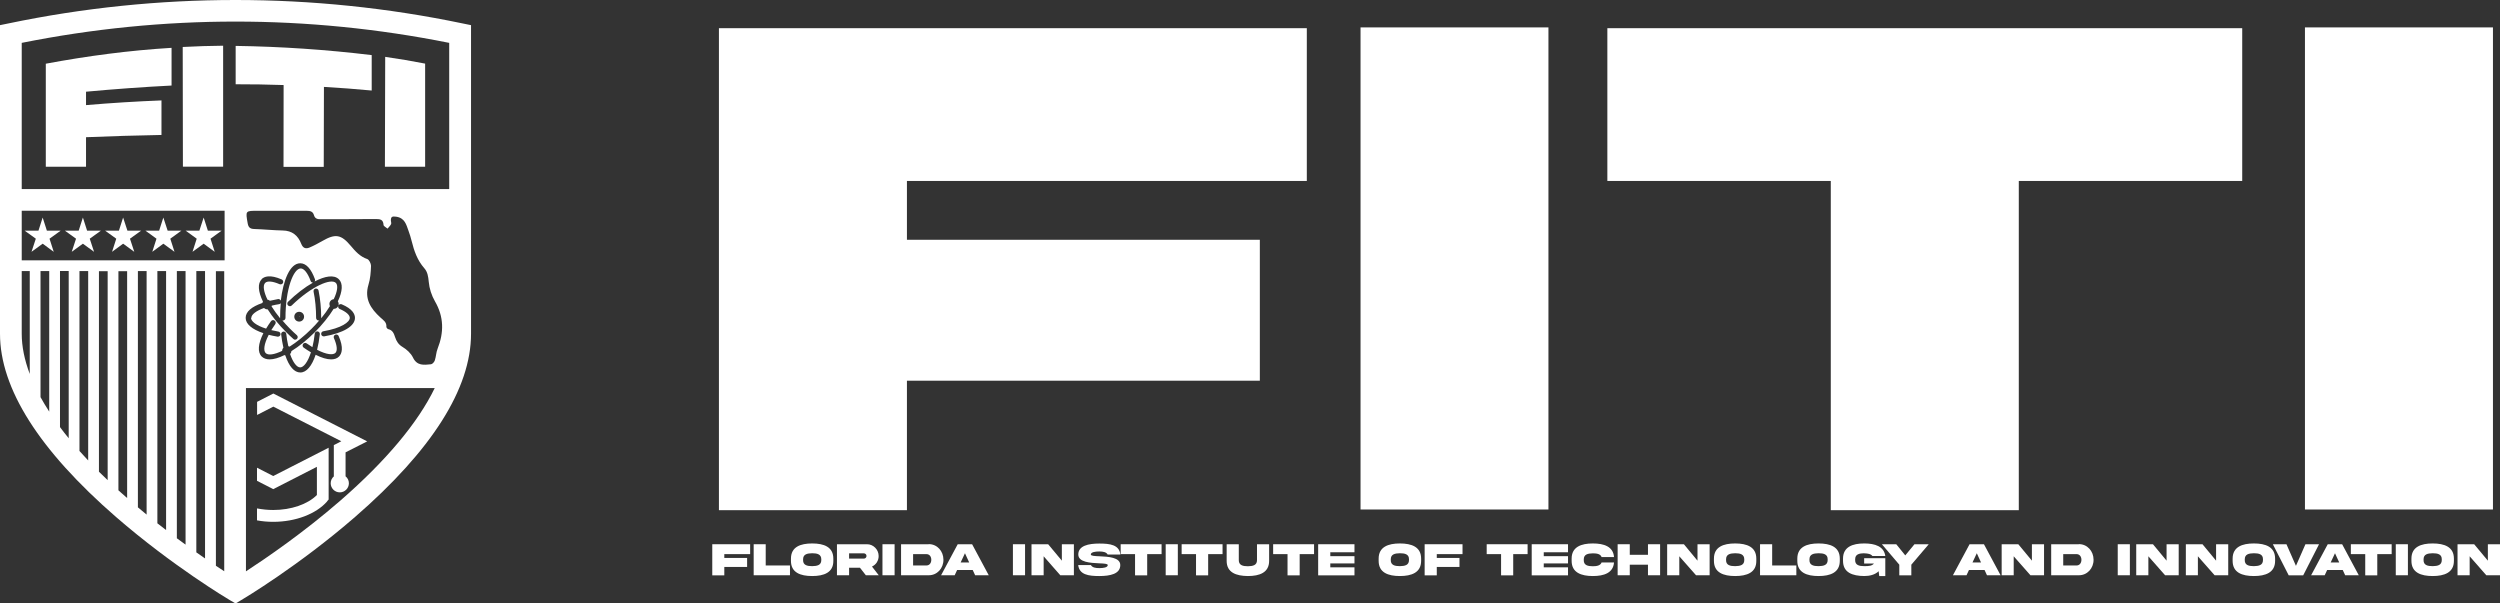 <svg xmlns="http://www.w3.org/2000/svg" id="Capa_1" data-name="Capa 1" viewBox="0 0 255.45 61.66"><rect x="0" y="0" width="255.45" height="61.66" fill="#333333" stroke="none"/><defs><style>      .cls-1 {        fill: #fff;        stroke-width: 0px;      }    </style></defs><path class="cls-1" d="m28.97,17.05h4.11c0-2.72.01-5.45.02-8.17,1.96.12,2.93.19,4.88.37,0-1.45,0-2.17,0-3.62-4.64-.56-9.23-.87-13.9-.94,0,1.57,0,2.35,0,3.92,1.96,0,2.94.02,4.9.08,0,2.79,0,5.58-.01,8.36Z"></path><path class="cls-1" d="m24.06,0C16.29,0,8.49.8.88,2.39l-.88.18v31.53c0,5.59,3.99,11.89,11.86,18.73,5.75,4.99,11.4,8.36,11.64,8.5l.57.33.56-.33c.24-.14,5.89-3.51,11.64-8.5,7.87-6.83,11.86-13.13,11.86-18.73V2.57l-.88-.18C39.63.8,31.83,0,24.06,0ZM3.04,38.21c-.54-1.44-.82-2.81-.82-4.11v-6.4h.82v10.51Zm1.99,3.85c-.32-.5-.62-.99-.89-1.48v-12.88h.89v14.36Zm1.99,2.72c-.31-.38-.61-.76-.89-1.14v-15.95h.89v17.08Zm1.99,2.27c-.31-.33-.6-.65-.89-.97v-18.38h.89v19.35Zm1.99,2.01c-.3-.29-.6-.58-.89-.86v-20.49h.89v21.36Zm1.99,1.83c-.3-.26-.6-.53-.89-.79v-22.39h.89v23.19Zm1.99,1.69c-.29-.24-.59-.49-.89-.74v-24.14h.89v24.88Zm1.99,1.58c-.29-.22-.59-.45-.89-.69v-25.77h.89v26.46Zm1.99,1.49c-.29-.21-.58-.43-.89-.65v-27.3h.89v27.95Zm1.99,1.41c-.28-.19-.58-.4-.89-.62v-28.74h.89v29.35Zm1.96,1.31c-.26-.17-.54-.36-.85-.56v-30.1h.85v30.66Zm0-31.77H2.22v-5.07h20.73v5.07Zm3.81,1.93c.28-.28.86-.5,2.06.02.13.06.19.21.14.35-.06.13-.21.19-.35.14-.71-.31-1.26-.36-1.48-.13-.25.25-.15.9.24,1.71.09.01.18.05.25.11.26-.06.54-.12.83-.17.12-.02.23.05.28.16.25-2.06.92-3.82,1.99-3.82.6,0,1.11.56,1.5,1.63.03.08.01.17-.03.23,1.05-.55,1.98-.72,2.48-.22.42.42.38,1.22-.11,2.25.05.08.09.18.09.28,0,.05-.01.1-.03.15.06-.12.21-.18.33-.13,1.12.47,1.36,1.02,1.36,1.39,0,.84-1.18,1.55-3.15,1.89-.02,0-.03,0-.04,0-.13,0-.24-.09-.26-.22-.02-.14.07-.28.21-.3,1.86-.32,2.71-.94,2.71-1.37,0-.3-.38-.63-1.03-.91-.12-.05-.18-.18-.15-.31-.08.18-.25.3-.46.3,0,0,0,0-.01,0-.49.79-1.16,1.62-1.94,2.4-.77.77-1.59,1.43-2.38,1.92,0,.12-.06.22-.13.3.29.84.68,1.36,1.03,1.36s.78-.53,1.1-1.54c-.24-.14-.48-.3-.74-.48-.12-.08-.15-.25-.06-.37.08-.12.25-.15.37-.06.2.14.4.27.58.38.1-.4.18-.86.24-1.38.02-.14.15-.25.29-.23.14.02.25.15.23.29-.07.59-.16,1.12-.28,1.59.98.51,1.63.55,1.87.32.23-.23.17-.79-.15-1.51-.06-.13,0-.29.13-.35.13-.06.29,0,.35.13.54,1.22.32,1.81.04,2.1-.2.2-.47.29-.81.29-.43,0-.97-.16-1.58-.47-.38,1.14-.93,1.81-1.56,1.81s-1.16-.62-1.54-1.75c-.03,0-.06-.02-.08-.03-.59.29-1.1.44-1.52.44-.34,0-.61-.1-.81-.29-.45-.45-.37-1.3.17-2.39-1.15-.38-1.81-.93-1.81-1.56s.6-1.14,1.7-1.52c.02-.05.04-.1.07-.14-.51-1.05-.56-1.86-.13-2.29Zm8.07,22.61c-3.76,3.27-7.56,5.87-9.66,7.24v-18.73h19.29c-1.72,3.55-4.97,7.43-9.63,11.49Zm9.92-15.5c-.15.37-.15.79-.28,1.18-.05.16-.24.38-.39.4-.71.07-1.43.19-1.85-.7-.21-.43-.64-.82-1.06-1.07-.42-.25-.62-.58-.76-1-.12-.37-.25-.72-.7-.82-.08-.02-.19-.15-.19-.23.04-.49-.32-.69-.61-.96-.99-.9-1.66-1.9-1.22-3.35.19-.61.24-1.28.26-1.93,0-.23-.19-.62-.38-.69-.74-.25-1.21-.78-1.68-1.34-.99-1.18-1.57-1.28-2.91-.51-.42.24-.86.48-1.31.67-.38.16-.67.08-.85-.38-.33-.85-.93-1.35-1.9-1.36-.96-.02-1.92-.12-2.88-.15-.41-.01-.61-.13-.69-.57-.23-1.31-.25-1.3,1.08-1.29.75,0,1.49,0,2.24,0h0c.91,0,1.82.01,2.73,0,.34,0,.61.07.72.44.1.37.37.43.72.42,1.87-.01,3.74,0,5.62-.02.44,0,.74.06.77.6,0,.13.27.26.41.38.12-.15.28-.29.36-.46.05-.1-.02-.25-.02-.37,0-.38.12-.45.54-.39.88.13,1.03.8,1.26,1.44.12.34.24.69.32,1.04.25,1.01.58,1.97,1.29,2.78.34.38.41.86.46,1.4.06.68.29,1.39.63,1.98.93,1.6.93,3.19.27,4.86Zm1.15-16.32H2.22V4.38c14.5-2.9,29.18-2.9,43.68,0v14.93Z"></path><path class="cls-1" d="m17.5,4.89c-4.3.26-8.59.83-12.82,1.62v10.53h4.11c0-1.21,0-1.81,0-3.02,2.57-.11,5.14-.18,7.71-.23,0-1.41,0-2.12,0-3.53-2.57.1-5.15.26-7.71.48,0-.55,0-.82,0-1.37,2.92-.27,5.81-.48,8.74-.63,0-1.54,0-2.31,0-3.85Z"></path><path class="cls-1" d="m43.44,6.5c-1.63-.31-2.44-.45-4.08-.69,0,3.74-.02,7.48-.03,11.23,1.64,0,2.46,0,4.11,0V6.5Z"></path><path class="cls-1" d="m33.43,51.21l.15-.17v-5.29s-5.66,2.89-5.66,2.89l-1.66-.85v1.34l1.66.85,4.46-2.28v2.88c-.95.95-2.63,1.53-4.46,1.53-.57,0-1.13-.06-1.66-.16v1.22c.53.1,1.09.15,1.66.15,2.27,0,4.38-.8,5.51-2.09Z"></path><path class="cls-1" d="m18.67,4.81c0,4.07.01,8.15.02,12.22,1.64,0,2.46,0,4.11,0,0-4.12,0-8.24,0-12.36-1.65.02-2.48.05-4.12.13Z"></path><polygon class="cls-1" points="7.33 25.73 8.47 24.9 9.61 25.73 9.17 24.39 10.31 23.57 8.9 23.57 8.47 22.23 8.04 23.57 6.63 23.57 7.77 24.39 7.33 25.73"></polygon><path class="cls-1" d="m28.62,32.48c0-.5.03-1.01.07-1.5-.04.05-.1.09-.17.1-.26.04-.51.09-.75.15,0,.03-.01.05-.02.08.25.4.54.8.87,1.21,0-.01,0-.02,0-.03Z"></path><path class="cls-1" d="m34.87,45.09l-.76.39v3.2c-.2.17-.32.42-.32.7,0,.51.42.93.93.93s.93-.42.93-.93c0-.29-.13-.54-.34-.71v-2.45s2.21-1.12,2.21-1.12l-9.59-4.89-1.66.85v1.34l1.66-.85,6.95,3.54Z"></path><polygon class="cls-1" points="11.45 25.73 12.58 24.9 13.72 25.73 13.28 24.39 14.42 23.57 13.02 23.57 12.58 22.23 12.15 23.57 10.74 23.57 11.88 24.39 11.45 25.73"></polygon><polygon class="cls-1" points="15.56 25.73 16.69 24.9 17.83 25.73 17.4 24.39 18.53 23.57 17.13 23.57 16.69 22.23 16.26 23.57 14.86 23.57 15.99 24.39 15.56 25.73"></polygon><polygon class="cls-1" points="19.67 25.73 20.81 24.9 21.94 25.73 21.51 24.39 22.64 23.57 21.24 23.57 20.81 22.23 20.37 23.57 18.97 23.57 20.1 24.39 19.67 25.73"></polygon><polygon class="cls-1" points="3.22 25.73 4.36 24.9 5.49 25.73 5.06 24.39 6.2 23.57 4.79 23.57 4.36 22.23 3.93 23.57 2.52 23.57 3.66 24.39 3.22 25.73"></polygon><path class="cls-1" d="m30.57,32.33s-.02.01-.02.02c0,.03.05.03.05,0,0-.01-.01-.02-.02-.02Z"></path><path class="cls-1" d="m25.65,32.48c0,.33.49.77,1.54,1.1.15-.25.31-.5.5-.76.08-.12.25-.15.37-.06.12.08.15.25.06.37-.15.21-.28.41-.4.6.22.05.46.1.72.15.14.02.24.16.22.3-.02.13-.13.22-.26.22-.01,0-.03,0-.04,0-.32-.05-.62-.12-.9-.19-.51.98-.55,1.63-.31,1.87.25.25.88.16,1.68-.23,0-.12.05-.24.13-.32,0-.03-.01-.06-.02-.09-.09-.4-.16-.82-.21-1.27-.02-.14.09-.27.23-.29.14-.02.27.09.29.23.05.43.11.83.2,1.21,0,.02,0,.04.01.05.04.01.09.03.13.05.74-.47,1.51-1.09,2.25-1.83.28-.28.55-.57.79-.86-.02,0-.05.02-.07.02-.14,0-.26-.12-.26-.26,0-.95-.09-1.89-.26-2.69-.03-.14.06-.28.2-.31.14-.03.28.06.31.2.17.84.27,1.81.27,2.8,0,.01,0,.02,0,.03.34-.41.64-.83.89-1.24-.03-.07-.05-.14-.05-.22,0-.26.19-.46.44-.49.38-.79.46-1.42.22-1.66-.5-.5-2.48.33-4.52,2.31-.05.05-.12.07-.18.07s-.14-.03-.19-.08c-.1-.1-.1-.27,0-.37.81-.79,1.71-1.49,2.55-1.96-.11,0-.21-.07-.24-.17-.29-.8-.67-1.28-1.01-1.28-.74,0-1.56,2.08-1.56,5.06,0,.14-.12.26-.26.26-.03,0-.05,0-.07-.02.25.29.51.58.79.86.23.23.46.45.7.66.11.1.12.26.02.37-.05.06-.12.09-.2.09-.06,0-.12-.02-.17-.07-.25-.22-.49-.45-.72-.68-.77-.77-1.42-1.57-1.91-2.35-.01,0-.02,0-.03,0-.13,0-.26-.05-.34-.14-.81.29-1.3.67-1.3,1.01Zm4.42-.12c0-.28.22-.5.5-.5s.5.22.5.5-.22.5-.5.5-.5-.22-.5-.5Z"></path><polygon class="cls-1" points="92.67 38.9 128.73 38.9 128.73 24.5 92.67 24.5 92.67 18.49 133.53 18.49 133.53 2.88 73.46 2.88 73.46 52.13 92.67 52.13 92.67 38.9"></polygon><rect class="cls-1" x="139.02" y="2.8" width="19.2" height="49.26"></rect><polygon class="cls-1" points="187.07 52.13 206.28 52.13 206.28 18.49 229.11 18.49 229.11 2.88 164.24 2.88 164.24 18.49 187.07 18.49 187.07 52.13"></polygon><rect class="cls-1" x="235.52" y="2.8" width="19.21" height="49.26"></rect><polygon class="cls-1" points="72.78 58.79 74.01 58.79 74.01 57.93 76.34 57.93 76.34 57.01 74.01 57.01 74.01 56.62 76.65 56.62 76.65 55.61 72.78 55.61 72.78 58.79"></polygon><polygon class="cls-1" points="78.24 55.61 77.01 55.61 77.01 58.78 80.72 58.78 80.72 57.78 78.24 57.78 78.24 55.61"></polygon><path class="cls-1" d="m82.99,55.53c-1.2,0-2.17.35-2.17,1.55v.23c0,1.2.97,1.55,2.17,1.55,1.19,0,2.17-.35,2.16-1.55v-.23c0-1.2-.97-1.55-2.16-1.55Zm.93,1.7c0,.52-.42.61-.93.62-.51,0-.94-.1-.93-.62v-.08c0-.52.42-.61.93-.62.5,0,.93.1.93.62v.08Z"></path><path class="cls-1" d="m89.59,57.46c.13-.19.19-.41.19-.65,0-.66-.55-1.21-1.2-1.2h-3.06v3.17h1.24v-.77h1.11l.6.77h1.32l-.69-.89c.21-.1.37-.24.5-.43Zm-1.13-.46c-.05.05-.12.08-.19.08h-1.51v-.54h1.51c.15,0,.27.12.27.27,0,.07-.03.14-.08.19Z"></path><rect class="cls-1" x="90.17" y="55.61" width="1.24" height="3.17"></rect><path class="cls-1" d="m94.89,55.61h-2.82v3.17h2.82c.87.01,1.52-.72,1.51-1.59,0-.87-.64-1.6-1.51-1.59Zm-.23,2.17h-1.36v-1.16h1.36c.32,0,.5.26.5.58s-.18.58-.5.58Z"></path><path class="cls-1" d="m97.86,55.61l-1.7,3.17h1.39l.25-.54h1.59l.25.54h1.39l-1.7-3.17h-1.47Zm.3,1.86l.44-.94.43.94h-.87Z"></path><rect class="cls-1" x="103.5" y="55.61" width="1.24" height="3.17"></rect><polygon class="cls-1" points="108.5 57.29 107.1 55.61 105.4 55.61 105.4 58.78 106.64 58.78 106.64 56.84 108.34 58.78 109.73 58.78 109.73 55.61 108.5 55.61 108.5 57.29"></polygon><path class="cls-1" d="m112.32,56.35c.39,0,.72.06.86.31h1.3c-.12-.99-1.04-1.12-2.15-1.12-1.11,0-2.15.22-2.15,1.12,0,.79,1.24.86,2.13.9.5.02.88.04.88.18,0,.25-.47.31-.86.31s-.72-.06-.86-.31h-1.3c.12.98,1.04,1.12,2.15,1.12,1.11,0,2.15-.21,2.15-1.12,0-.8-1.24-.86-2.13-.9-.5-.02-.88-.04-.88-.18,0-.25.47-.31.86-.31Z"></path><polygon class="cls-1" points="114.51 56.62 115.98 56.62 115.98 58.79 117.22 58.79 117.22 56.62 118.69 56.62 118.69 55.61 114.51 55.61 114.51 56.62"></polygon><rect class="cls-1" x="119.11" y="55.61" width="1.24" height="3.17"></rect><polygon class="cls-1" points="120.74 56.62 122.21 56.62 122.21 58.79 123.45 58.79 123.45 56.62 124.92 56.62 124.92 55.61 120.74 55.61 120.74 56.62"></polygon><path class="cls-1" d="m128.44,57.24c0,.52-.42.61-.93.62-.51,0-.93-.1-.93-.62v-1.63h-1.24v1.7c0,1.2.98,1.54,2.17,1.55,1.19,0,2.17-.35,2.17-1.55v-1.7h-1.24v1.63Z"></path><polygon class="cls-1" points="130.09 56.62 131.56 56.62 131.56 58.79 132.8 58.79 132.8 56.62 134.27 56.62 134.27 55.61 130.09 55.61 130.09 56.62"></polygon><polygon class="cls-1" points="134.69 58.79 138.4 58.79 138.4 57.97 135.93 57.97 135.93 57.57 138.4 57.57 138.4 56.83 135.93 56.83 135.93 56.43 138.4 56.43 138.4 55.61 134.69 55.61 134.69 58.79"></polygon><path class="cls-1" d="m143.04,55.53c-1.19,0-2.17.35-2.17,1.55v.23c0,1.2.97,1.55,2.17,1.55,1.19,0,2.17-.35,2.17-1.55v-.23c0-1.2-.97-1.55-2.17-1.55Zm.93,1.7c0,.52-.42.61-.93.62-.51,0-.94-.1-.93-.62v-.08c0-.52.42-.61.93-.62.51,0,.94.1.93.62v.08Z"></path><polygon class="cls-1" points="145.57 58.79 146.81 58.79 146.81 57.93 149.13 57.93 149.13 57.01 146.81 57.01 146.81 56.62 149.44 56.62 149.44 55.61 145.57 55.61 145.57 58.79"></polygon><polygon class="cls-1" points="151.91 56.62 153.38 56.62 153.38 58.79 154.62 58.79 154.62 56.62 156.09 56.62 156.09 55.61 151.91 55.61 151.91 56.62"></polygon><polygon class="cls-1" points="156.51 58.79 160.22 58.79 160.22 57.97 157.74 57.97 157.74 57.57 160.22 57.57 160.22 56.83 157.74 56.83 157.74 56.43 160.22 56.43 160.22 55.61 156.51 55.61 156.51 58.79"></polygon><path class="cls-1" d="m162.76,56.54c.42,0,.78.07.89.38h1.27c-.08-1.07-1.02-1.39-2.16-1.39-1.19,0-2.17.35-2.17,1.55v.23c0,1.2.98,1.55,2.17,1.55,1.14,0,2.08-.32,2.16-1.39h-1.27c-.11.31-.47.39-.89.39-.51,0-.94-.1-.93-.62v-.08c0-.52.42-.61.93-.62Z"></path><polygon class="cls-1" points="168.39 56.69 166.53 56.69 166.53 55.61 165.29 55.61 165.29 58.78 166.53 58.78 166.53 57.7 168.39 57.7 168.39 58.78 169.63 58.78 169.63 55.61 168.39 55.61 168.39 56.69"></polygon><polygon class="cls-1" points="173.45 57.29 172.06 55.61 170.35 55.61 170.35 58.78 171.59 58.78 171.59 56.84 173.3 58.78 174.69 58.78 174.69 55.61 173.45 55.61 173.45 57.29"></polygon><path class="cls-1" d="m177.3,55.53c-1.2,0-2.17.35-2.17,1.55v.23c0,1.2.97,1.55,2.17,1.55,1.19,0,2.17-.35,2.16-1.55v-.23c0-1.2-.97-1.55-2.16-1.55Zm.93,1.7c0,.52-.42.61-.93.62-.51,0-.94-.1-.93-.62v-.08c0-.52.42-.61.93-.62.5,0,.93.1.93.62v.08Z"></path><polygon class="cls-1" points="181.08 55.61 179.84 55.61 179.84 58.78 183.55 58.78 183.55 57.78 181.08 57.78 181.08 55.61"></polygon><path class="cls-1" d="m185.82,55.53c-1.19,0-2.17.35-2.17,1.55v.23c0,1.2.97,1.55,2.17,1.55,1.19,0,2.17-.35,2.17-1.55v-.23c0-1.2-.97-1.55-2.17-1.55Zm.93,1.7c0,.52-.42.61-.93.62-.51,0-.94-.1-.93-.62v-.08c0-.52.42-.61.93-.62.51,0,.94.1.93.62v.08Z"></path><path class="cls-1" d="m190.49,56.54c.18,0,.35.02.49.06.15.04.26.11.34.21h1.32c-.14-.98-1.05-1.28-2.15-1.28-1.19,0-2.17.35-2.17,1.55v.23c0,1.2.97,1.54,2.17,1.55.54,0,1.1-.13,1.47-.49l.06.49h.62v-1.82h-2.16v.54h1c-.19.24-.5.27-.99.27-.51,0-.94-.1-.93-.62v-.08c0-.52.42-.61.93-.62Z"></path><polygon class="cls-1" points="194.68 56.75 193.76 55.61 192.29 55.61 194.07 57.7 194.07 58.79 195.3 58.79 195.3 57.7 197.08 55.61 195.62 55.61 194.68 56.75"></polygon><path class="cls-1" d="m201.25,55.61l-1.7,3.17h1.39l.25-.54h1.59l.25.54h1.39l-1.7-3.17h-1.47Zm.3,1.86l.44-.94.43.94h-.87Z"></path><polygon class="cls-1" points="207.62 57.29 206.23 55.61 204.53 55.61 204.53 58.78 205.76 58.78 205.76 56.84 207.47 58.78 208.86 58.78 208.86 55.61 207.62 55.61 207.62 57.29"></polygon><path class="cls-1" d="m212.41,55.61h-2.82v3.17h2.82c.87.01,1.52-.72,1.51-1.59,0-.87-.64-1.6-1.51-1.59Zm-.23,2.17h-1.36v-1.16h1.36c.32,0,.5.26.5.58s-.18.58-.5.58Z"></path><rect class="cls-1" x="216.39" y="55.61" width="1.24" height="3.17"></rect><polygon class="cls-1" points="221.38 57.29 219.99 55.61 218.28 55.61 218.28 58.78 219.52 58.78 219.52 56.84 221.23 58.78 222.62 58.78 222.62 55.61 221.38 55.61 221.38 57.29"></polygon><polygon class="cls-1" points="226.44 57.29 225.05 55.61 223.35 55.61 223.35 58.78 224.58 58.78 224.58 56.84 226.29 58.78 227.68 58.78 227.68 55.61 226.44 55.61 226.44 57.29"></polygon><path class="cls-1" d="m230.3,55.53c-1.19,0-2.17.35-2.17,1.55v.23c0,1.2.97,1.55,2.17,1.55,1.19,0,2.17-.35,2.17-1.55v-.23c0-1.2-.97-1.55-2.17-1.55Zm.93,1.7c0,.52-.42.61-.93.62-.51,0-.94-.1-.93-.62v-.08c0-.52.42-.61.93-.62.51,0,.94.1.93.62v.08Z"></path><polygon class="cls-1" points="235.57 55.61 234.6 57.82 233.63 55.61 232.24 55.61 233.86 58.79 235.34 58.79 236.96 55.61 235.57 55.61"></polygon><path class="cls-1" d="m237.85,55.61l-1.7,3.17h1.39l.25-.54h1.59l.25.54h1.39l-1.7-3.17h-1.47Zm.3,1.86l.44-.94.43.94h-.87Z"></path><polygon class="cls-1" points="240.21 56.62 241.68 56.62 241.68 58.79 242.91 58.79 242.91 56.62 244.38 56.62 244.38 55.61 240.21 55.61 240.21 56.62"></polygon><rect class="cls-1" x="244.8" y="55.61" width="1.24" height="3.17"></rect><path class="cls-1" d="m248.57,55.53c-1.19,0-2.17.35-2.17,1.55v.23c0,1.2.97,1.55,2.17,1.55,1.19,0,2.17-.35,2.17-1.55v-.23c0-1.2-.97-1.55-2.17-1.55Zm.93,1.7c0,.52-.42.61-.93.62-.51,0-.94-.1-.93-.62v-.08c0-.52.42-.61.93-.62.51,0,.94.1.93.62v.08Z"></path><polygon class="cls-1" points="254.21 55.61 254.21 57.29 252.81 55.61 251.11 55.61 251.11 58.78 252.35 58.78 252.35 56.84 254.05 58.78 255.45 58.78 255.45 55.61 254.21 55.61"></polygon></svg>